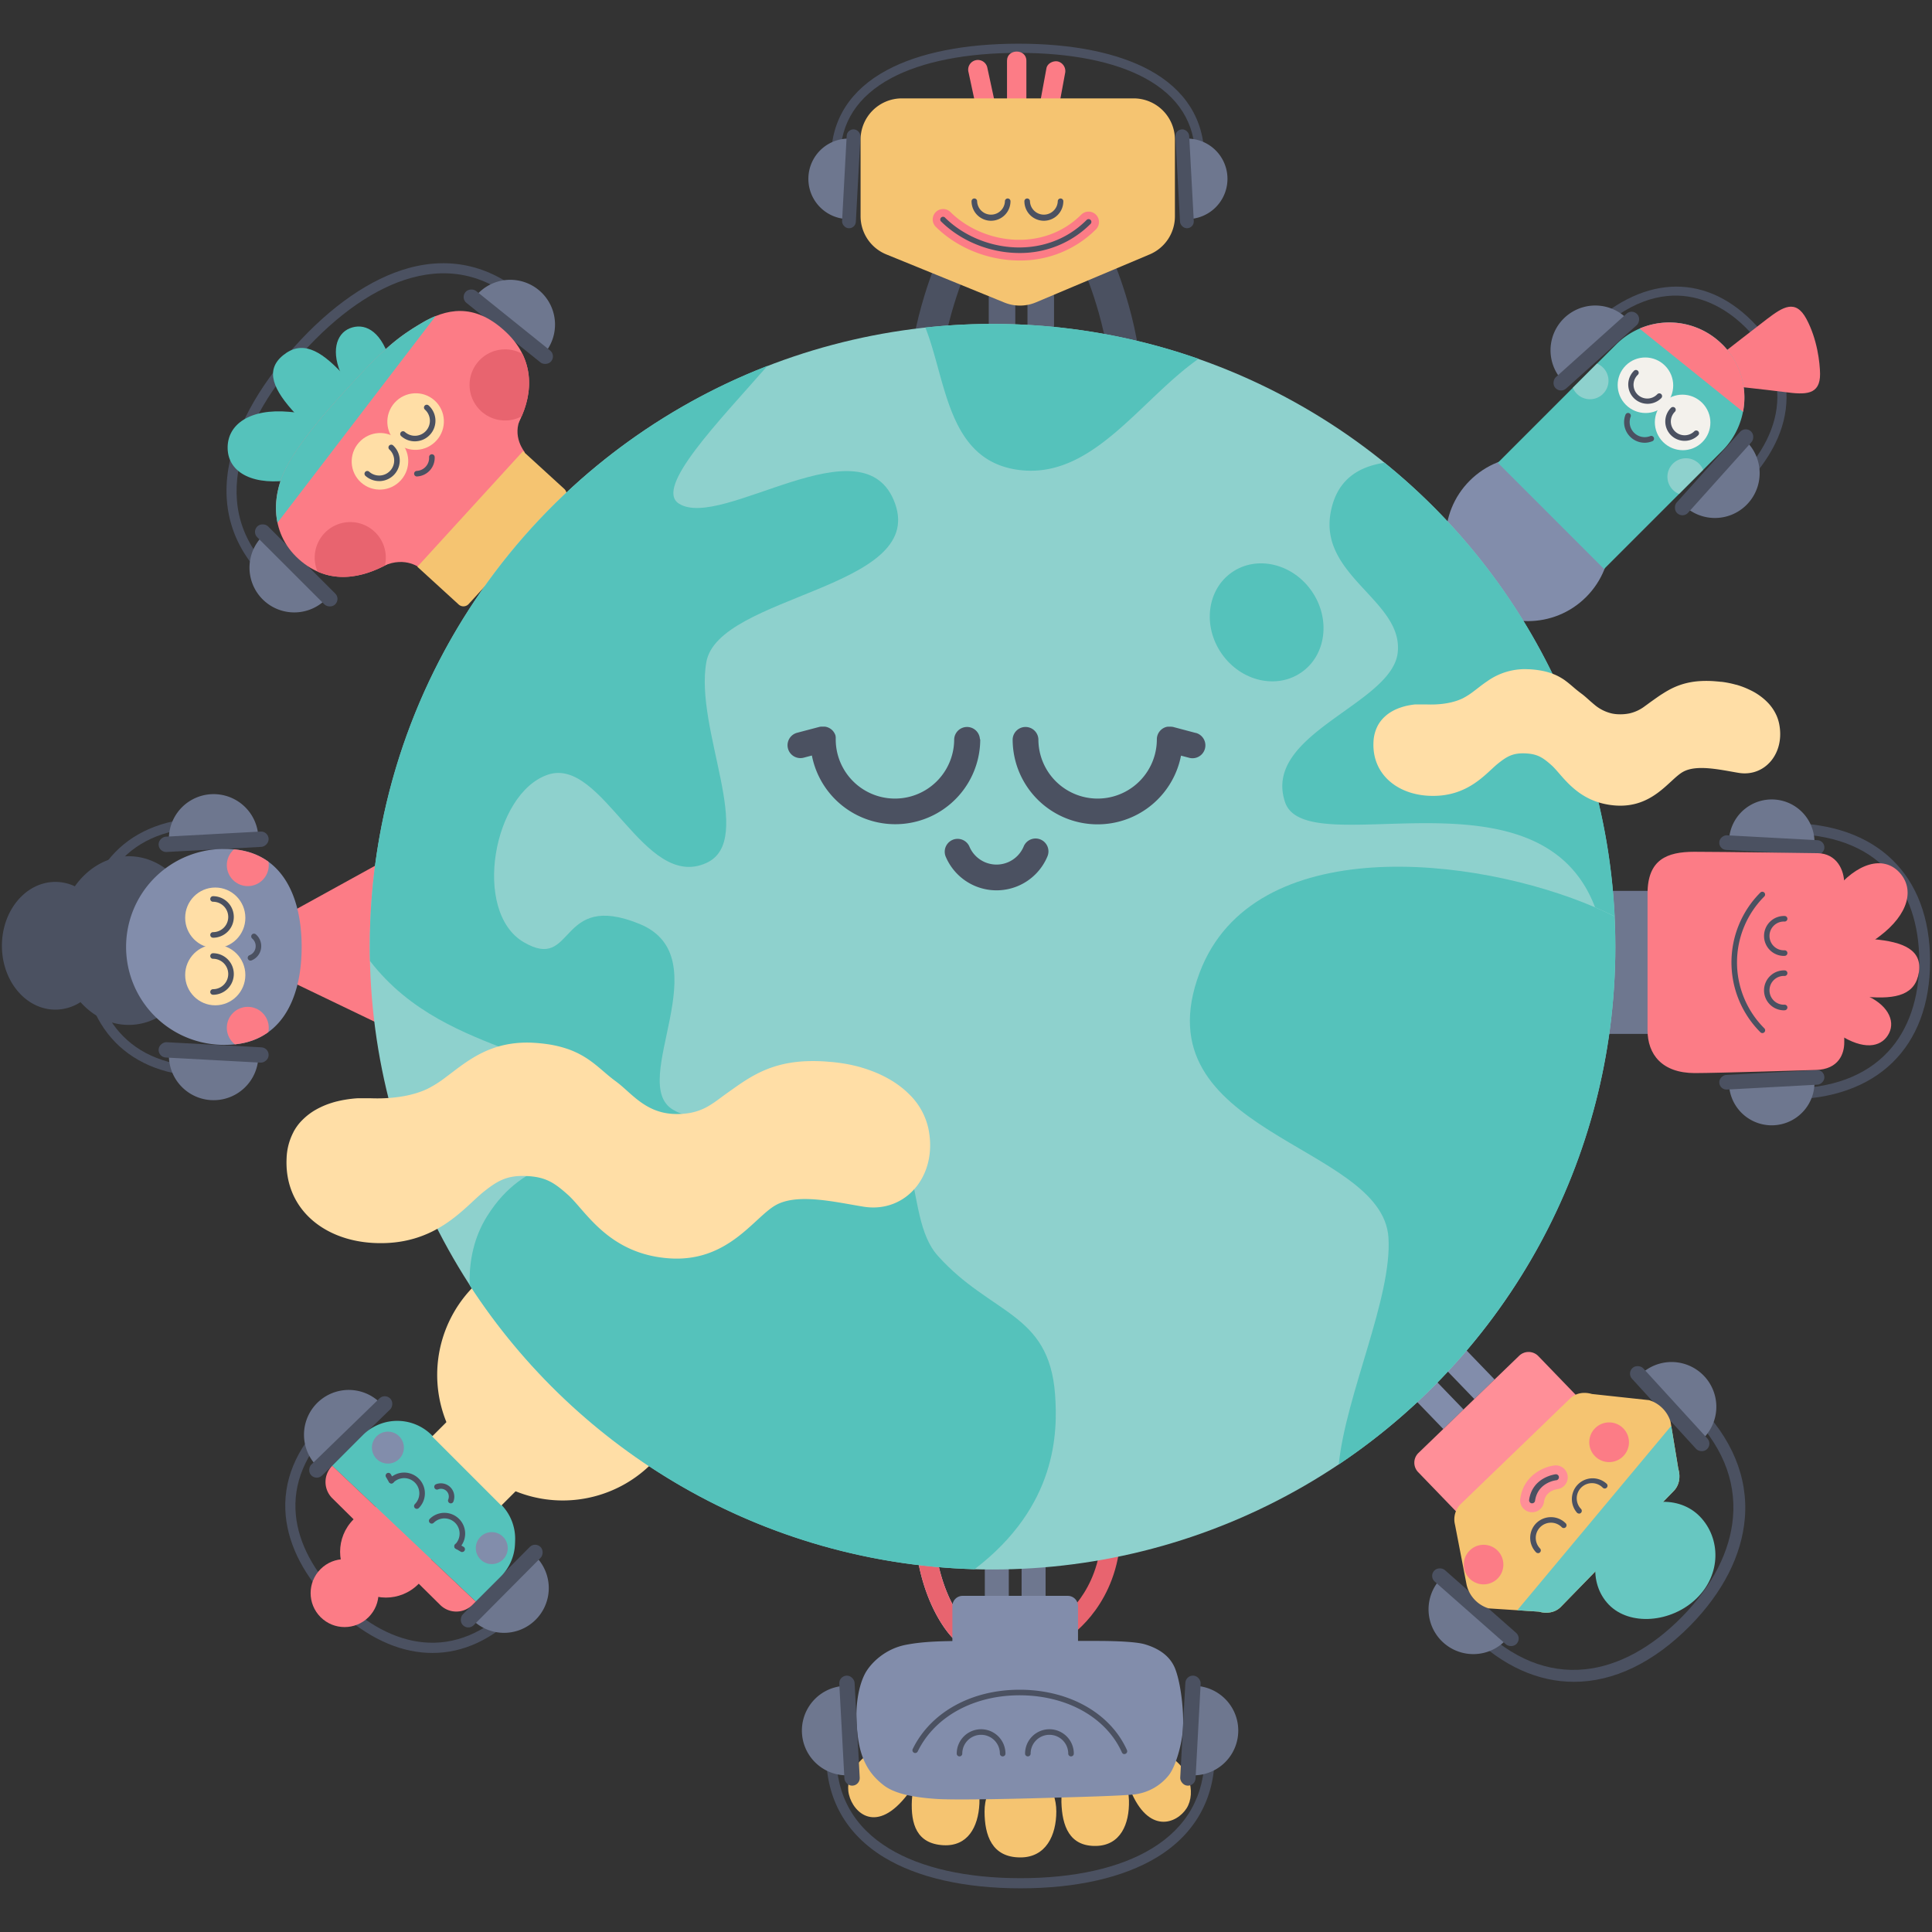 <svg id="Layer_1" data-name="Layer 1" xmlns="http://www.w3.org/2000/svg" xmlns:xlink="http://www.w3.org/1999/xlink" viewBox="0 0 1008 1008"><rect x="0" y="0" width="1008" height="1008" fill="#333333" stroke="none"/><defs><style>.cls-1{fill:none;}.cls-2{fill:#4b5161;}.cls-3{fill:#6e778f;}.cls-4{fill:#828dab;}.cls-5{fill:#5a6275;}.cls-6{fill:#ff8f98;}.cls-7{fill:#f5c471;}.cls-8{clip-path:url(#clip-path);}.cls-9{fill:#67c7c1;}.cls-10{fill:#fc7c86;}.cls-11{fill:#e8646f;}.cls-12{fill:#ebcae8;}.cls-13{fill:#fed58c;}.cls-14{fill:#55c2bb;}.cls-15{fill:#8ed1cd;}.cls-16{fill:#f3f1ec;}.cls-17{fill:#a6b2ed;}.cls-18{fill:#ffdea6;}.cls-19{fill:#52b6de;}.cls-20{clip-path:url(#clip-path-2);}.cls-21{fill:#5a6175;}.cls-22{fill:#f4e6d4;}</style><clipPath id="clip-path"><path class="cls-1" d="M761.94,784.89l57.32-55.31c2.79-2.7,7-3.55,11.31-2.28l29.85,3.22a17,17,0,0,1,11.17,11.2l4.05,24.61c1.33,4.49.37,8.92-2.54,11.73l-58.93,60.5c-2.78,2.69-7,3.54-11.26,2.3l-26.23-1.7a16.91,16.91,0,0,1-11.49-12.31l-6.05-31.32A11.25,11.25,0,0,1,761.94,784.89Z"/></clipPath><clipPath id="clip-path-2"><path class="cls-1" d="M117.61,442.92c28.22,0,39.77,22.88,39.77,51.11s-11.55,51.11-39.77,51.11a51.11,51.11,0,1,1,0-102.21Z"/></clipPath></defs><title>ABOUT-02-1008x1008</title><path class="cls-2" d="M821.2,877.47c-18.67,0-37-8.11-53.63-24.4-1.27-1.24-2.56-2.58-3.84-4l4.57-4.24c1.22,1.31,2.44,2.57,3.64,3.75,17.11,16.8,35.59,24.32,54.92,22.37,17.28-1.74,34.82-11.22,50.7-27.39s25.1-34.13,26.6-51.88c1.68-19.83-6.14-38.39-23.23-55.18-1.21-1.19-2.5-2.39-3.82-3.57l4.15-4.65c1.39,1.24,2.74,2.51,4,3.77,18.22,17.89,26.9,38.69,25.08,60.15C908.73,811.46,898.92,830.73,882,848,862.71,867.61,841.78,877.47,821.2,877.47Z"/><path class="cls-3" d="M855.56,717.52a23.35,23.35,0,0,1,33.32,32.72"/><rect class="cls-2" x="867.15" y="706.25" width="8" height="57.47" rx="3.94" ry="3.94" transform="translate(2010.03 689.68) rotate(137.57)"/><path class="cls-3" d="M752,823.32A23.35,23.35,0,1,0,785.37,856"/><rect class="cls-2" x="765.79" y="809.85" width="8" height="57.47" rx="3.94" ry="3.94" transform="translate(-368.31 861.81) rotate(-48.62)"/><rect class="cls-4" x="685.25" y="577.73" width="14.69" height="189.29" transform="translate(-272.69 669.5) rotate(-43.98)"/><rect class="cls-4" x="701.45" y="562.09" width="14.69" height="189.29" transform="translate(-257.29 676.36) rotate(-43.98)"/><path class="cls-5" d="M596.25,603.34h32.33a5.18,5.18,0,0,1,5.18,5.18v0a5.18,5.18,0,0,1-5.18,5.18H599.43a3.18,3.18,0,0,1-3.18-3.18v-7.19a0,0,0,0,1,0,0Z" transform="translate(1480.12 619.33) rotate(136.02)"/><path class="cls-5" d="M632,571.9h29.15a5.18,5.18,0,0,1,5.18,5.18v0a5.18,5.18,0,0,1-5.18,5.18H628.83a0,0,0,0,1,0,0v-7.19A3.18,3.18,0,0,1,632,571.9Z" transform="translate(-219.14 611.52) rotate(-43.98)"/><path class="cls-6" d="M735.49,727.6h87.14a0,0,0,0,1,0,0v29.57a7.08,7.08,0,0,1-7.08,7.08h-73a7.08,7.08,0,0,1-7.08-7.08V727.6a0,0,0,0,1,0,0Z" transform="translate(1857.63 741.67) rotate(136.02)"/><path class="cls-7" d="M761.94,784.89l57.32-55.31c2.79-2.7,7-3.55,11.31-2.28l29.85,3.22a17,17,0,0,1,11.17,11.2l4.05,24.61c1.33,4.49.37,8.92-2.54,11.73l-58.93,60.5c-2.78,2.69-7,3.54-11.26,2.3l-26.23-1.7a16.91,16.91,0,0,1-11.49-12.31l-6.05-31.32A11.25,11.25,0,0,1,761.94,784.89Z"/><g class="cls-8"><polygon class="cls-9" points="777.6 856.94 893.28 718.36 952.45 782.3 824.62 905.66 777.6 856.94"/></g><path class="cls-9" d="M839.36,837.19c-10.85-11.24-9-30.63,4.15-43.31s32.58-13.85,43.43-2.61,11.25,30.11-1.89,42.79S850.2,848.43,839.36,837.19Z"/><circle class="cls-10" cx="839.54" cy="752.47" r="10.36" transform="translate(-287.1 794) rotate(-43.98)"/><circle class="cls-10" cx="777.3" cy="812.53" r="10.36" transform="matrix(0.72, -0.69, 0.69, 0.72, -346.26, 767.62)"/><path class="cls-2" d="M823.78,789.68a1.45,1.45,0,0,1-1-.44,10.83,10.83,0,0,1,15.59-15,1.45,1.45,0,0,1-2.09,2,7.87,7.87,0,0,0-5.57-2.42h-.14a7.93,7.93,0,0,0-5.7,13.44,1.45,1.45,0,0,1-1,2.46Z"/><path class="cls-2" d="M802.4,810.32a1.45,1.45,0,0,1-1-.44,10.84,10.84,0,0,1,.27-15.32,10.91,10.91,0,0,1,7.72-3,10.77,10.77,0,0,1,7.6,3.31,1.45,1.45,0,0,1-2.09,2,7.87,7.87,0,0,0-5.57-2.42h-.14a7.93,7.93,0,0,0-5.7,13.44,1.45,1.45,0,0,1-1,2.46Z"/><path class="cls-6" d="M799.35,789a6.41,6.41,0,0,1-.89-.06,6.23,6.23,0,0,1-5.29-7c1.77-12.42,12.55-16.79,18-17.37a6.23,6.23,0,0,1,1.38,12.38c-1.07.15-6.25,1.13-7,6.75A6.23,6.23,0,0,1,799.35,789Z"/><path class="cls-2" d="M799.35,784.34l-.22,0a1.57,1.57,0,0,1-1.33-1.77c1.7-12,13.76-13.38,13.88-13.39a1.57,1.57,0,0,1,.33,3.12c-.42,0-9.76,1.21-11.11,10.72A1.57,1.57,0,0,1,799.35,784.34Z"/><path class="cls-11" d="M556.55,854.88l-5.25-8.52c.79-.5,19.43-12.43,22.87-39.93,2.37-19-4.58-35.8-9.52-42l7.8-6.27c7.67,9.55,14.13,29.61,11.65,49.46C580,840.11,557.51,854.29,556.55,854.88Z"/><path class="cls-12" d="M500.52,856a5,5,0,0,1-3.5-1.43c-.61-.6-15.09-15.08-19.07-46.88-3.57-28.5,12-49.72,16.9-55.55a5,5,0,0,1,7.68,6.42c-4.21,5-17.71,23.4-14.65,47.89,3.55,28.36,16,40.84,16.14,41a5,5,0,0,1-3.5,8.58Z"/><path class="cls-13" d="M492.13,768.1a5,5,0,0,1-4-8c2-2.71,4-4.85,5.35-6.42.53-.6,1-1.11,1.36-1.54a5,5,0,0,1,7.68,6.42c-.42.5-1,1.1-1.58,1.8-1.35,1.51-3,3.39-4.81,5.76A5,5,0,0,1,492.13,768.1Z"/><path class="cls-11" d="M497,854.55c-.61-.6-15.09-15.08-19.07-46.88-2.49-19.86,4-39.91,11.65-49.46l7.8,6.27c-4.94,6.15-11.9,23-9.52,42,3.55,28.36,16,40.84,16.14,41Z"/><path class="cls-5" d="M487.86,639.92H521a5.32,5.32,0,0,1,5.32,5.32v0a5.32,5.32,0,0,1-5.32,5.32h-29.9a3.26,3.26,0,0,1-3.26-3.26v-7.38A0,0,0,0,1,487.86,639.92Z" transform="translate(1014.2 1290.48) rotate(180)"/><rect class="cls-3" x="513.82" y="650.56" width="12.51" height="188.31"/><rect class="cls-3" x="533.01" y="650.56" width="12.51" height="188.31"/><path class="cls-5" d="M536.26,639.92h29.9a5.32,5.32,0,0,1,5.32,5.32v0a5.32,5.32,0,0,1-5.32,5.32H533a0,0,0,0,1,0,0v-7.38a3.26,3.26,0,0,1,3.26-3.26Z"/><path class="cls-4" d="M496.9,832.62h65.54a0,0,0,0,1,0,0v22.24a5.33,5.33,0,0,1-5.33,5.33H502.23a5.33,5.33,0,0,1-5.33-5.33V832.62A0,0,0,0,1,496.9,832.62Z" transform="translate(1059.34 1692.81) rotate(180)"/><path class="cls-7" d="M589.65,933.73c-4.68-11.53-3.76-13.91-1.44-16.06,5.48-5.09,4.87-8.3,16.53-4,16.57,6.16,19.38,21.9,14.35,29.79S599.26,957.43,589.65,933.73Z"/><path class="cls-7" d="M473.6,936.1c6.83-9,4.47-15.53,2.93-18.08-2.2-3.65-9.14-8.64-15.95-6.52-11.83,3.68-20,15-17.67,24.75S457.45,957.28,473.6,936.1Z"/><path class="cls-7" d="M513.68,945.09c0-12.51,8.38-22.65,18.72-22.65s18.72,10.14,18.72,22.65-5.43,24-18.72,24C517.52,969.12,513.68,957.6,513.68,945.09Z"/><path class="cls-7" d="M475.76,939.25c.61-12.49,9-22.24,18.72-21.76s17.13,11,16.52,23.48-6.21,22.37-18.72,21.76C478.27,962,475.16,951.74,475.76,939.25Z"/><path class="cls-7" d="M553.78,940.24c-.34-12.5,7.28-22.85,17-23.11s17.91,9.66,18.24,22.16-4.48,23.47-17,23.8C558,963.47,554.12,952.74,553.78,940.24Z"/><path class="cls-4" d="M547.36,938c-12.45.38-48.52,1.31-59.16.55s-20.9-2.4-27-7c-7.72-5.9-11.84-13.23-13.48-24.36-2.51-17,.76-28.57,3.54-33.88s10.29-13.05,21.49-15.17c8-1.52,16.12-2,33.12-2,16.44-.06,55.12,0,66.49,0s21,.56,25,1.77c7,2.09,13.27,5.94,15.93,13.15,3.29,8.93,4.55,24.52,3.79,32.36s-3.82,18.37-7.25,22.75a27.05,27.05,0,0,1-17.15,9.94C586,937,559.62,937.64,547.36,938Z"/><path class="cls-2" d="M586.69,915.2a1.45,1.45,0,0,1-1.33-.86c-8.07-18-28.08-29.44-52.22-29.83-24.49-.36-45.33,10.83-54.33,29.29a1.45,1.45,0,1,1-2.61-1.27c9.34-19.15,30.6-30.93,55.69-30.93h1.29c25.28.41,46.28,12.49,54.82,31.54a1.45,1.45,0,0,1-1.32,2Z"/><path class="cls-2" d="M558.79,916.38a1.45,1.45,0,0,1-1.45-1.45,9.81,9.81,0,0,0-19.62,0,1.45,1.45,0,1,1-2.9,0,12.71,12.71,0,0,1,25.43,0A1.45,1.45,0,0,1,558.79,916.38Z"/><path class="cls-2" d="M523.13,916.38a1.45,1.45,0,0,1-1.45-1.45,9.81,9.81,0,0,0-19.62,0,1.45,1.45,0,1,1-2.9,0,12.71,12.71,0,0,1,25.43,0A1.45,1.45,0,0,1,523.13,916.38Z"/><path class="cls-2" d="M532.41,985.21c-29.12,0-53.73-5.59-71.17-16.18-19.74-12-30.18-30.42-30.18-53.33,0-1.6.06-3.27.16-5l5.23.34c-.1,1.58-.15,3.13-.15,4.62,0,21.28,9.3,37.71,27.66,48.84,16.62,10.09,40.3,15.42,68.45,15.42s51.83-5.33,68.45-15.42c18.35-11.13,27.66-27.57,27.66-48.84,0-1.49-.05-3-.15-4.62l5.23-.33c.11,1.69.16,3.36.16,5,0,22.91-10.44,41.35-30.18,53.33C586.14,979.61,561.53,985.21,532.41,985.21Z"/><path class="cls-3" d="M622.7,879.56a23.35,23.35,0,0,1,0,46.7"/><rect class="cls-2" x="617.17" y="874.18" width="8" height="57.47" rx="3.94" ry="3.94" transform="translate(1192.7 1838.03) rotate(-176.91)"/><path class="cls-3" d="M441.73,879.56a23.35,23.35,0,1,0,0,46.7"/><rect class="cls-2" x="439.27" y="874.18" width="8" height="57.47" rx="3.94" ry="3.94" transform="translate(-48.08 25.24) rotate(-3.09)"/><path class="cls-2" d="M905.35,258.17l-3.23-3.49c1.11-1,2.19-2.07,3.2-3.08,14.44-14.44,21.82-29.26,22-44.05.12-13.06-5.61-25.75-16.57-36.7-11.33-11.33-41.88-33.49-80.76,5.38-1,1-2,2.09-3.08,3.2l-3.49-3.23c1.07-1.16,2.15-2.28,3.2-3.33,29.08-29.08,61.79-31.09,87.49-5.38,11.88,11.88,18.09,25.75,18,40.11-.14,16.09-8,32-23.35,47.38C907.63,256,906.51,257.09,905.35,258.17Z"/><path class="cls-3" d="M815.22,198.65a23.35,23.35,0,0,1,33-33"/><rect class="cls-2" x="828.82" y="154.48" width="8" height="57.47" rx="3.94" ry="3.94" transform="translate(412.92 -558.97) rotate(48.09)"/><path class="cls-3" d="M878.83,264a23.35,23.35,0,0,0,33-33"/><rect class="cls-2" x="890.26" y="217.7" width="8" height="57.47" rx="3.94" ry="3.94" transform="translate(1395.2 1027.14) rotate(-138.09)"/><path class="cls-10" d="M898,185s19.72-15.4,24-18.62c8.16-6.17,14.82-10.57,20.5.06s7,22.82,7.1,28.55c.1,11.23-7.63,11-18.39,9.57-10.51-1.35-30-3.41-30-3.41Z"/><circle class="cls-4" cx="797.19" cy="281.13" r="42.93" transform="translate(34.7 646.04) rotate(-45)"/><path class="cls-14" d="M853.9,161.2h0a39.18,39.18,0,0,1,39.18,39.18v87.29a0,0,0,0,1,0,0H814.72a0,0,0,0,1,0,0V200.37A39.18,39.18,0,0,1,853.9,161.2Z" transform="translate(408.8 -538.06) rotate(45)"/><path class="cls-15" d="M886.53,242A9.66,9.66,0,1,0,876,257.71l12.61-12.61A9.63,9.63,0,0,0,886.53,242Z"/><path class="cls-15" d="M836.38,191.8a9.63,9.63,0,0,0-3.15-2.1l-12.61,12.61a9.66,9.66,0,1,0,15.76-10.51Z"/><path class="cls-10" d="M898.61,179.72a39.18,39.18,0,0,0-43.19-8.28l54,43.44a39.14,39.14,0,0,0-10.76-35.16Z"/><path class="cls-2" d="M858.12,231a10.75,10.75,0,0,1-10.07-14.55,1.45,1.45,0,1,1,2.72,1,7.85,7.85,0,0,0,10.14,10.11,1.45,1.45,0,1,1,1,2.71A10.72,10.72,0,0,1,858.12,231Z"/><ellipse class="cls-16" cx="858.48" cy="200.98" rx="14.44" ry="14.54" transform="translate(109.34 665.92) rotate(-45)"/><ellipse class="cls-16" cx="877.88" cy="220.38" rx="14.44" ry="14.54" transform="translate(101.3 685.32) rotate(-45)"/><path class="cls-2" d="M859.61,210.68a10.07,10.07,0,0,1-7.13-17.2,1.45,1.45,0,1,1,2.05,2.05,7.18,7.18,0,1,0,10.15,10.15,1.45,1.45,0,1,1,2.05,2.05A10,10,0,0,1,859.61,210.68Z"/><path class="cls-2" d="M878.93,230a10.08,10.08,0,0,1-7.13-17.21,1.45,1.45,0,1,1,2.05,2.05A7.18,7.18,0,0,0,884,225a1.45,1.45,0,0,1,2.05,2.05A10,10,0,0,1,878.93,230Z"/><path class="cls-2" d="M932.56,573.63c-1.69,0-3.46,0-5.25-.11l.24-5.64c1.71.07,3.4.11,5,.11,23,0,40.72-6.52,52.63-19.39,10.57-11.42,16.16-27.7,16.16-47.07s-5.59-35.65-16.16-47.07c-11.91-12.86-29.62-19.39-52.63-19.39-1.62,0-3.3,0-5,.11l-.24-5.64c1.79-.08,3.55-.11,5.25-.11,46.61,0,74.44,27,74.44,72.1S979.17,573.63,932.56,573.63Z"/><path class="cls-3" d="M902.07,439.41a22.31,22.31,0,1,1,44.62,0"/><rect class="cls-2" x="920.56" y="413.42" width="7.64" height="54.9" rx="3.76" ry="3.76" transform="translate(1414.49 -458.37) rotate(93.09)"/><path class="cls-3" d="M902.07,564.81a22.31,22.31,0,1,0,44.62,0"/><rect class="cls-2" x="920.56" y="535.89" width="7.64" height="54.9" rx="3.76" ry="3.76" transform="translate(411.74 1516.78) rotate(-93.09)"/><rect class="cls-17" x="641.84" y="507" width="155.01" height="15.84"/><rect class="cls-17" x="641.84" y="482.71" width="155.01" height="15.84"/><path class="cls-4" d="M622.08,518.23h26.74a4.29,4.29,0,0,1,4.29,4.29v0a4.29,4.29,0,0,1-4.29,4.29H624.71a2.63,2.63,0,0,1-2.63-2.63v-6a0,0,0,0,1,0,0Z" transform="translate(1160.12 -115.08) rotate(90)"/><path class="cls-4" d="M624.71,478.79h24.12a4.29,4.29,0,0,1,4.29,4.29v0a4.29,4.29,0,0,1-4.29,4.29H622.08a0,0,0,0,1,0,0v-6A2.63,2.63,0,0,1,624.71,478.79Z" transform="translate(154.52 1120.67) rotate(-90)"/><path class="cls-9" d="M742.25,454.15a6.94,6.94,0,0,1-3-13.18,25.27,25.27,0,0,1,9.07-2.48,6.93,6.93,0,1,1,1.21,13.82,11.38,11.38,0,0,0-4.25,1.15A6.91,6.91,0,0,1,742.25,454.15Z"/><path class="cls-3" d="M814.6,483a25.25,25.25,0,0,0-8.94-18c-11.08-9.82-31.08-14.3-56.3-12.63l-.92-13.84c28.94-1.92,52.53,3.79,66.41,16.09a39.16,39.16,0,0,1,13.59,27.64Z"/><path class="cls-9" d="M748.91,565.78l-.61,0a25.27,25.27,0,0,1-9.07-2.48,6.93,6.93,0,1,1,6-12.49,11.37,11.37,0,0,0,4.25,1.15,6.93,6.93,0,0,1-.6,13.84Z"/><path class="cls-3" d="M759.21,566.13q-5.25,0-10.77-.37l.92-13.84c25.22,1.67,45.21-2.81,56.3-12.63a25.25,25.25,0,0,0,8.94-18l13.85.76a39.16,39.16,0,0,1-13.59,27.64C802.74,560.41,783.23,566.13,759.21,566.13Z"/><path class="cls-3" d="M791.4,464.32H866a0,0,0,0,1,0,0v53a22.64,22.64,0,0,1-22.64,22.64H814a22.64,22.64,0,0,1-22.64-22.64v-53A0,0,0,0,1,791.4,464.32Z" transform="translate(1330.81 -326.56) rotate(90)"/><path class="cls-10" d="M859.59,537.5V466.24c0-17.73,10.05-21.83,24.39-21.83s64.48.73,64.48.73c9.71.25,13.86,8.57,13.76,16.28V544c0,5.45-2.67,14-14.93,14.24,0,0-51,1.63-63.08,1.63C867,559.83,859.59,550,859.59,537.5Z"/><path class="cls-2" d="M919.47,539a1.45,1.45,0,0,1-1-.43,51.56,51.56,0,0,1,0-72.91,1.45,1.45,0,0,1,2.05,2.05,48.65,48.65,0,0,0,0,68.81,1.45,1.45,0,0,1-1,2.48Z"/><path class="cls-10" d="M972.61,518.86c-10.54-4.34-20.73-4.67-24,1.88s3.23,14.65,13.1,20.35c12.6,7.27,20.71,4.44,23.93-2.11S984.9,523.91,972.61,518.86Z"/><path class="cls-10" d="M977.23,490c-16.2-1.41-30.89,4.44-31.61,12.65s11.84,16,28,17.42,25.71-1.22,27.53-12.75S993.43,491.37,977.23,490Z"/><path class="cls-10" d="M945.9,499c-7.15-7.41-.47-19.49,10.75-33.67,12.2-15.43,26-19,34.23-10.28s5,22-10.36,33.52C966.07,499.44,953.05,506.41,945.9,499Z"/><path class="cls-2" d="M931.11,498.74a10.42,10.42,0,1,1,0-20.83,1.45,1.45,0,1,1,0,2.9,7.51,7.51,0,1,0,0,15,1.45,1.45,0,0,1,0,2.9Z"/><path class="cls-2" d="M931.11,527.12a10.42,10.42,0,1,1,0-20.83,1.45,1.45,0,1,1,0,2.9,7.51,7.51,0,1,0,0,15,1.45,1.45,0,1,1,0,2.9Z"/><path class="cls-2" d="M144.66,307.53c-1.39-1.1-2.72-2.22-4-3.34-17.81-16-25.26-36.51-21.56-59.4,3.28-20.27,15.18-42.33,34.43-63.79s39.89-35.69,59.68-41.14c22.35-6.15,43.58-1,61.38,15,1.24,1.11,2.5,2.32,3.74,3.58l-3.77,3.72c-1.17-1.18-2.35-2.31-3.51-3.35-16.63-14.92-35.62-19.58-56.44-13.84-18.81,5.18-38.58,18.87-57.15,39.57s-30,41.83-33.15,61.1c-3.45,21.32,3.24,39.69,19.87,54.61,1.16,1,2.41,2.1,3.72,3.13Z"/><path class="cls-3" d="M170.91,311.76a23.35,23.35,0,0,1-34.77-31.18"/><rect class="cls-2" x="150.55" y="266.29" width="8" height="57.47" rx="3.94" ry="3.94" transform="translate(-163.37 195.77) rotate(-45.02)"/><path class="cls-3" d="M283.61,184.93a23.35,23.35,0,1,0-34.77-31.18"/><rect class="cls-2" x="261.2" y="141.74" width="8" height="57.47" rx="3.94" ry="3.94" transform="translate(564.23 70.6) rotate(128.8)"/><path class="cls-14" d="M178.59,196.51c5.27,10.93,13.1,18.43,20.31,15.54s7.85-13.9,4.08-25.43c-4.81-14.71-13.26-18.23-20.46-15.34S172.45,183.77,178.59,196.51Z"/><path class="cls-14" d="M154.4,216.13c11.84,12.63,27.63,18.44,34,12.44s2-21.1-9.84-33.73-21.24-17.31-30.88-9.46S142.56,203.49,154.4,216.13Z"/><path class="cls-14" d="M185.64,231.23c.39,11-13.48,15.77-32.44,19-20.63,3.55-34.1-3.36-34.43-16.18-.33-12.65,11.66-21,32-19.2C170,216.54,185.25,220.27,185.64,231.23Z"/><path class="cls-10" d="M271.08,219.55c-6.82,13.79-12.9,20.8-30,40.73-16.67,19.4-25.3,26.55-38.66,33.93-12.72,7-30.55,11.87-46.49-2.43h0c-15.94-14.3-14-35.35-5.25-50.32,7.14-12.25,17.12-24.23,31.64-40,17.77-19.34,25.09-25.45,37.54-32.8C232.77,161,247.1,158,263,172.34h0C279,186.64,278.48,204.58,271.08,219.55Z"/><path class="cls-10" d="M200,295.3c11.83-5.4,19.49,1.34,19.49,1.34L273.86,236s-7.16-8.37-2-18.42C260.19,224.68,208.54,280,200,295.3Z"/><path class="cls-7" d="M220.3,260.22h74.29a3.7,3.7,0,0,1,3.7,3.7v29.17a0,0,0,0,1,0,0H216.6a0,0,0,0,1,0,0V263.91A3.7,3.7,0,0,1,220.3,260.22Z" transform="translate(635.34 273.21) rotate(132.42)"/><path class="cls-2" d="M217.55,248.59a1.45,1.45,0,0,1-.08-2.9,6.8,6.8,0,0,0,6.41-7.15,1.45,1.45,0,0,1,2.9-.16,9.7,9.7,0,0,1-9.15,10.2Z"/><ellipse class="cls-18" cx="216.84" cy="219.96" rx="14.81" ry="14.71" transform="translate(-91.69 234.5) rotate(-48.11)"/><ellipse class="cls-18" cx="198.24" cy="240.69" rx="14.81" ry="14.71" transform="translate(-113.3 227.55) rotate(-48.11)"/><path class="cls-2" d="M197.81,251a10.66,10.66,0,0,1-7.15-2.74,1.45,1.45,0,0,1,1.94-2.16,7.83,7.83,0,1,0,10.46-11.66A1.45,1.45,0,0,1,205,232.3,10.73,10.73,0,0,1,198.41,251Z"/><path class="cls-2" d="M216.44,230.26a10.66,10.66,0,0,1-7.15-2.74,1.45,1.45,0,1,1,1.94-2.16,7.83,7.83,0,1,0,10.46-11.66,1.45,1.45,0,0,1,1.94-2.16A10.73,10.73,0,0,1,217,230.24Z"/><path class="cls-11" d="M272.55,184.61a18.55,18.55,0,1,0-.42,32.66C276.67,206.92,277.81,195.34,272.55,184.61Z"/><path class="cls-11" d="M195.13,277.13a18.55,18.55,0,0,0-29.45,21.08c12.46,5.54,25.19,2,35.15-3.16A18.54,18.54,0,0,0,195.13,277.13Z"/><path class="cls-14" d="M219.83,168.63c-12.45,7.35-19.76,13.47-37.54,32.8-14.52,15.8-24.49,27.78-31.64,40-5.33,9.14-8.13,20.55-5.88,31.3l82.57-107.89A55.56,55.56,0,0,0,219.83,168.63Z"/><path class="cls-2" d="M225.66,862.41q-2.68,0-5.4-.26c-15.93-1.54-32-10-46.58-24.59s-23-30.65-24.59-46.58c-1.74-18.07,5.22-35.08,20.7-50.55,1.06-1.06,2.2-2.14,3.37-3.21l3.56,3.91c-1.12,1-2.19,2-3.19,3-14.31,14.31-20.76,29.89-19.17,46.31,1.42,14.69,9.39,29.68,23.06,43.35s28.66,21.64,43.35,23.06c16.42,1.58,32-4.87,46.3-19.17,1-1,2-2.09,3-3.19l3.92,3.56c-1.06,1.17-2.14,2.3-3.21,3.37C256.89,855.38,241.72,862.41,225.66,862.41Z"/><path class="cls-3" d="M278.5,811.13A23.35,23.35,0,0,1,247.43,846"/><rect class="cls-2" x="257.82" y="798.81" width="8" height="57.47" rx="3.94" ry="3.94" transform="translate(-135.57 1599.21) rotate(-135.2)"/><path class="cls-3" d="M199.57,733.2a23.35,23.35,0,0,0-35.22,30.67"/><rect class="cls-2" x="178.97" y="720.95" width="8" height="57.47" rx="3.94" ry="3.94" transform="translate(593.59 96.32) rotate(45.86)"/><rect class="cls-19" x="240.37" y="669.96" width="156.84" height="11.95" transform="translate(-384.57 423.35) rotate(-45)"/><rect class="cls-19" x="256.66" y="686.25" width="156.84" height="11.95" transform="translate(-391.35 439.72) rotate(-45)"/><path class="cls-19" d="M294.51,780.5a6,6,0,0,1-4.22-10.2l66.77-66.77a6,6,0,0,1,8.45,8.45l-66.77,66.77A6,6,0,0,1,294.51,780.5Z"/><path class="cls-19" d="M236.44,722.43a6,6,0,0,1-4.22-10.2L299,645.46a6,6,0,1,1,8.45,8.45l-66.77,66.77A6,6,0,0,1,236.44,722.43Z"/><rect class="cls-2" x="251.3" y="696.35" width="82.18" height="11.95" transform="translate(-410.96 412.42) rotate(-45)"/><rect class="cls-2" x="267.59" y="712.64" width="82.18" height="11.95" transform="translate(-417.75 428.79) rotate(-45)"/><path class="cls-2" d="M355.91,608.9h24.52a3.93,3.93,0,0,1,3.93,3.93v0a3.93,3.93,0,0,1-3.93,3.93H358.32a2.41,2.41,0,0,1-2.41-2.41V608.9a0,0,0,0,1,0,0Z" transform="translate(198.52 1307.9) rotate(-135)"/><path class="cls-2" d="M386.32,636.9h22.11a3.93,3.93,0,0,1,3.93,3.93v0a3.93,3.93,0,0,1-3.93,3.93H383.91a0,0,0,0,1,0,0v-5.46A2.41,2.41,0,0,1,386.32,636.9Z" transform="translate(569.75 -93.83) rotate(45)"/><circle class="cls-10" cx="179.78" cy="831.19" r="17.72" transform="translate(-535.08 370.57) rotate(-45)"/><circle class="cls-10" cx="201.35" cy="809.62" r="23.9" transform="translate(-513.52 379.51) rotate(-45)"/><path class="cls-14" d="M248.21,835.61l13.07-13.07a25.39,25.39,0,0,0,7.41-16.89l.07-1.78a25.39,25.39,0,0,0-7.41-19l-36.11-36.11a25.39,25.39,0,0,0-17-7.42h0a25.39,25.39,0,0,0-18.94,7.42l-16,16Z"/><path class="cls-2" d="M238.47,808.23a1.45,1.45,0,0,1-1-2.48,7.93,7.93,0,0,0-11.22-11.22,1.45,1.45,0,0,1-2.05-2.05,10.83,10.83,0,0,1,15.32,15.32A1.45,1.45,0,0,1,238.47,808.23Z"/><path class="cls-2" d="M217.46,787.22a1.45,1.45,0,0,1-1-2.48,7.93,7.93,0,1,0-11.22-11.22,1.45,1.45,0,0,1-2.05-2.05,10.83,10.83,0,1,1,15.32,15.32A1.45,1.45,0,0,1,217.46,787.22Z"/><path class="cls-2" d="M241.11,809.77a1.45,1.45,0,0,1-.73-.2L237.74,808a1.45,1.45,0,1,1,1.46-2.51l2.65,1.54a1.45,1.45,0,0,1-.73,2.71Z"/><path class="cls-2" d="M204.19,774a1.45,1.45,0,0,1-1.26-.72l-1.54-2.65a1.45,1.45,0,0,1,2.51-1.46l1.54,2.65a1.45,1.45,0,0,1-1.25,2.18Z"/><path class="cls-2" d="M235.2,784.36a1.43,1.43,0,0,1-.55-.11,1.45,1.45,0,0,1-.79-1.89,4.05,4.05,0,0,0-5.29-5.29,1.45,1.45,0,1,1-1.11-2.68,7,7,0,0,1,9.08,9.08A1.45,1.45,0,0,1,235.2,784.36Z"/><path class="cls-10" d="M248.21,835.61l-1.73,1.73a11.93,11.93,0,0,1-16.83,0l-56.3-55.67a11.93,11.93,0,0,1,0-16.92h0Z"/><rect class="cls-18" x="225.3" y="749.8" width="51.02" height="20.72" transform="translate(-109.34 1475.02) rotate(-135)"/><circle class="cls-4" cx="256.58" cy="807.71" r="8.34" transform="translate(-495.99 418) rotate(-45)"/><circle class="cls-4" cx="202.38" cy="755.27" r="8.34" transform="translate(-474.78 364.32) rotate(-45)"/><path class="cls-18" d="M339.94,763.67A65.51,65.51,0,0,1,247.3,671Z"/><path class="cls-2" d="M108.55,561.68c-41.24,0-65.86-25.24-65.86-67.51s24.62-67.51,65.86-67.51c1.5,0,3.06,0,4.65.11L113,431.9c-1.51-.07-3-.1-4.42-.1-20.29,0-35.9,6.1-46.41,18.14-9.36,10.73-14.32,26-14.32,44.23s5,33.5,14.32,44.23c10.51,12,26.12,18.14,46.41,18.14,1.42,0,2.91,0,4.42-.1l.23,5.14C111.61,561.64,110,561.68,108.55,561.68Z"/><path class="cls-3" d="M134.81,550.66a23.35,23.35,0,0,1-46.7,0"/><rect class="cls-2" x="107.46" y="520.39" width="8" height="57.47" rx="3.94" ry="3.94" transform="translate(-442.88 630.79) rotate(-86.91)"/><path class="cls-3" d="M134.81,437.68a23.35,23.35,0,1,0-46.7,0"/><rect class="cls-2" x="107.46" y="410.48" width="8" height="57.47" rx="3.94" ry="3.94" transform="translate(544.02 304.21) rotate(86.91)"/><rect class="cls-2" x="180" y="497.43" width="92.55" height="15.59"/><rect class="cls-2" x="180" y="471.97" width="92.55" height="15.59"/><path class="cls-3" d="M259,463.72h32.2a5.16,5.16,0,0,1,5.16,5.16v0a5.16,5.16,0,0,1-5.16,5.16h-29a3.16,3.16,0,0,1-3.16-3.16v-7.16A0,0,0,0,1,259,463.72Z" transform="translate(-191.17 746.6) rotate(-90)"/><path class="cls-3" d="M262.2,511h29a5.16,5.16,0,0,1,5.16,5.16v0a5.16,5.16,0,0,1-5.16,5.16H259a0,0,0,0,1,0,0v-7.16A3.16,3.16,0,0,1,262.2,511Z" transform="translate(793.85 238.42) rotate(90)"/><path class="cls-3" d="M238.63,466.82H210.78a6,6,0,0,1,0-12h27.85a6,6,0,0,1,0,12Z"/><path class="cls-3" d="M238.63,532.2H210.78a6,6,0,1,1,0-12h27.85a6,6,0,0,1,0,12Z"/><path class="cls-10" d="M126.41,499.89,202,536.23c5.38,2.59,12.48-.31,12.41-5.06l-1.15-77.37c-.07-4.87-7.56-7.62-12.83-4.71l-74.4,41C121.49,492.6,121.71,497.63,126.41,499.89Z"/><path class="cls-2" d="M39.05,462.42a23.89,23.89,0,0,0-10.13-2.3C13.5,460.12,1,475,1,493.45s12.5,33.32,27.92,33.32A24.29,24.29,0,0,0,42,522.85c6.58,7.35,15.4,11.88,25.13,11.88,20.34,0,36.83-19.68,36.83-44s-16.49-44-36.83-44C55.89,446.82,45.81,452.89,39.05,462.42Z"/><path class="cls-4" d="M117.61,442.92c28.22,0,39.77,22.88,39.77,51.11s-11.55,51.11-39.77,51.11a51.11,51.11,0,1,1,0-102.21Z"/><ellipse class="cls-18" cx="112.31" cy="508.7" rx="15.7" ry="15.81"/><ellipse class="cls-18" cx="112.31" cy="478.87" rx="15.7" ry="15.81"/><path class="cls-2" d="M111.15,519a1.45,1.45,0,0,1,0-2.9,7.93,7.93,0,0,0,0-15.86,1.45,1.45,0,0,1,0-2.9,10.83,10.83,0,1,1,0,21.67Z"/><path class="cls-2" d="M111.15,489.24a1.45,1.45,0,0,1,0-2.9,7.93,7.93,0,1,0,0-15.86,1.45,1.45,0,0,1,0-2.9,10.83,10.83,0,0,1,0,21.67Z"/><path class="cls-2" d="M130.7,501.19a1.45,1.45,0,0,1-.54-2.8,5,5,0,0,0,3.16-3.89,5.19,5.19,0,0,0-1.72-4.81,1.45,1.45,0,1,1,1.91-2.18,8.07,8.07,0,0,1,2.67,7.48,8,8,0,0,1-4.94,6.09A1.45,1.45,0,0,1,130.7,501.19Z"/><g class="cls-20"><circle class="cls-10" cx="129.28" cy="451.38" r="10.94"/><circle class="cls-10" cx="129.28" cy="536.25" r="10.94"/></g><path class="cls-2" d="M433.81,86.3c-.11-1.45-.16-2.88-.16-4.25,0-19.6,10.1-35.34,29.21-45.54,16.81-9,40.53-13.72,68.6-13.72S583,27.54,599.59,36.51c18.79,10.17,28.72,25.92,28.72,45.54,0,1.37-.05,2.79-.16,4.25L623.41,86c.1-1.34.15-2.65.15-3.9,0-18-8.82-31.94-26.22-41.36-15.89-8.6-38.67-13.15-65.87-13.15S481.22,32.1,465.1,40.7c-17.71,9.46-26.69,23.37-26.69,41.35,0,1.26,0,2.57.15,3.9Z"/><path class="cls-3" d="M442.76,114.31a21,21,0,1,1,0-42"/><rect class="cls-2" x="440.54" y="67.49" width="7.19" height="51.65" rx="3.54" ry="3.54" transform="translate(5.68 -23.83) rotate(3.09)"/><path class="cls-3" d="M619.42,114.31a21,21,0,0,0,0-42"/><rect class="cls-2" x="614.45" y="67.49" width="7.19" height="51.65" rx="3.54" ry="3.54" transform="translate(1240.23 153.15) rotate(176.91)"/><path class="cls-21" d="M522.79,283.49a6.92,6.92,0,0,1-6.92-6.92V155.27a6.92,6.92,0,1,1,13.85,0V276.56A6.92,6.92,0,0,1,522.79,283.49Z"/><path class="cls-21" d="M543,284.31a6.92,6.92,0,0,1-6.92-6.92V155.27a6.92,6.92,0,1,1,13.85,0V277.39A6.92,6.92,0,0,1,543,284.31Z"/><path class="cls-22" d="M504.52,272.24H524.3a5.07,5.07,0,0,1,5.07,5.07v2.47a5.14,5.14,0,0,1-5.14,5.14h-23.7a0,0,0,0,1,0,0v-8.68A4,4,0,0,1,504.52,272.24Z" transform="translate(1029.89 557.17) rotate(180)"/><path class="cls-22" d="M535.91,272.24h23.7a5.14,5.14,0,0,1,5.14,5.14v2.47a5.07,5.07,0,0,1-5.07,5.07H539.91a4,4,0,0,1-4-4v-8.68A0,0,0,0,1,535.91,272.24Z"/><rect class="cls-22" x="515.87" y="252.89" width="13.85" height="22.44"/><rect class="cls-22" x="536.07" y="252.89" width="13.85" height="22.85"/><path class="cls-2" d="M596.17,211.27l-16.07-.34c.73-34.73-14.07-68.84-14.22-69.19l14.71-6.48C581.26,136.79,597,172.9,596.17,211.27Z"/><path class="cls-10" d="M518.77,52.18,515.06,35a5.05,5.05,0,1,0-9.74,2.69L509,54.87a5.05,5.05,0,1,0,9.74-2.69Z"/><path class="cls-10" d="M525.4,31.67V67.6c0,6.74,10.1,6.74,10.1,0V31.67C535.5,25.31,525.4,25.31,525.4,31.67Z"/><path class="cls-10" d="M552.17,32.13c-2.46-.67-5.72.83-6.21,3.53l-3.46,18.76A5.19,5.19,0,0,0,546,60.63c2.46.67,5.72-.83,6.21-3.53l3.46-18.76A5.19,5.19,0,0,0,552.17,32.13Z"/><path class="cls-2" d="M473.55,211.27c-.81-38.37,14.91-74.49,15.58-76l14.71,6.49c-.15.34-14.95,34.46-14.22,69.18Z"/><path class="cls-7" d="M599.79,132.75l-59.3,25a21.53,21.53,0,0,1-16.48.09l-61.64-25.13A21.53,21.53,0,0,1,449,112.73V72.86A21.53,21.53,0,0,1,470.5,51.33H591.43A21.53,21.53,0,0,1,613,72.86v40A21.53,21.53,0,0,1,599.79,132.75Z"/><path class="cls-10" d="M531.92,135.91c-16.49,0-32.75-6.67-43.81-17.7a5.43,5.43,0,0,1,7.66-7.69c16.9,16.84,48.44,21.4,68.47,1.36a5.43,5.43,0,0,1,7.68,7.67A55.72,55.72,0,0,1,531.92,135.91Z"/><path class="cls-2" d="M531.88,132c-15.41,0-30.61-6.25-41-16.56a1.45,1.45,0,0,1,2-2.06c18.25,18.19,52.38,23.07,74.09,1.35a1.45,1.45,0,0,1,2.05,2.05A51.85,51.85,0,0,1,531.88,132Z"/><path class="cls-2" d="M517.06,115.18A10.17,10.17,0,0,1,506.9,105a1.45,1.45,0,1,1,2.9,0,7.26,7.26,0,0,0,14.51,0,1.45,1.45,0,1,1,2.9,0A10.17,10.17,0,0,1,517.06,115.18Z"/><path class="cls-2" d="M544.63,115.18A10.17,10.17,0,0,1,534.47,105a1.45,1.45,0,0,1,2.9,0,7.26,7.26,0,0,0,14.51,0,1.45,1.45,0,1,1,2.9,0A10.17,10.17,0,0,1,544.63,115.18Z"/><circle class="cls-15" cx="517.86" cy="493.93" r="324.93"/><path class="cls-14" d="M508.47,818.72c43.21-33,43.4-71.74,42-91.22-3.18-42.9-33.37-41.31-61.17-72.3-19.57-21.8-2.38-72.3-53.23-88.18-57.55-18-61.17,26.22-85,11.92s25.42-79.45-17.48-96.92-33.37,25.42-60.38,9.53-15.89-77.86,12.71-87.39,49.94,60.93,82.62,46.08c26.22-11.92-6.36-69.91,0-104.87S482.9,307.23,467,262.74s-90.57,14.3-112.81,0c-13-8.33,21-43,46.22-71.86C279,238,192.93,355.89,192.93,493.93c0,2.48,0,4.94.09,7.41,41.78,54.33,115.2,42.58,110.34,84-3.2,27.24-28.46,16-49.26,49.26-6.75,10.79-9.42,23.12-9.06,35.92C301.36,757.32,398,815.58,508.47,818.72Z"/><path class="cls-14" d="M722.35,241.42c-13.89,2.14-25,9-28.12,26.08-6,33.16,38.13,46.08,35,73.09s-70.71,42.11-58.79,77.86c10.92,32.77,132.75-21.64,161.76,54.91q5.41,2.33,10.25,4.79A324.3,324.3,0,0,0,722.35,241.42Z"/><path class="cls-14" d="M625.9,507.44c-31.78,84.21,95.33,89,98.51,138.24,2,31.24-22.16,81.64-25.94,118.39,87-58.3,144.32-157.52,144.32-270.13q0-7.94-.39-15.78-4.83-2.45-10.25-4.79C769.81,446.52,653.8,433.52,625.9,507.44Z"/><path class="cls-14" d="M532.16,245.26c38,4.47,62.58-36.56,93.16-58.05A324.39,324.39,0,0,0,517.86,169a328.48,328.48,0,0,0-35.06,1.89C493.89,198.85,494.27,240.81,532.16,245.26Z"/><ellipse class="cls-14" cx="660.86" cy="324.71" rx="28.6" ry="31.78" transform="translate(-67.1 435.36) rotate(-34.81)"/><path class="cls-2" d="M511.26,385.75a6.72,6.72,0,0,0-13.43,0,30.9,30.9,0,1,1-61.8,0c0-.05,0-.1,0-.15s0-.26,0-.4,0-.21,0-.32,0-.21,0-.32-.05-.26-.08-.38,0-.1,0-.15l0-.11c0-.13-.08-.27-.13-.4l-.09-.25c0-.12-.1-.23-.15-.35l-.13-.27-.16-.29-.18-.29-.16-.23-.22-.3-.17-.2-.25-.28-.2-.19-.27-.24-.24-.19-.26-.19-.29-.19-.25-.15-.33-.17-.25-.12-.34-.14-.28-.1-.32-.09-.33-.08-.28-.05-.39-.06-.25,0-.43,0h-.25l-.41,0-.31,0-.33,0-.38.08-.15,0-11.87,3.13a6.72,6.72,0,1,0,3.43,13l4.26-1.13a44.33,44.33,0,0,0,87.84-8.5Z"/><path class="cls-2" d="M623.82,382.4,612,379.26l-.26-.05-.22,0-.43-.07-.24,0-.42,0h-.27l-.35,0-.36,0-.22,0-.49.09-.06,0a6.71,6.71,0,0,0-5.11,6.52,30.9,30.9,0,1,1-61.8,0,6.72,6.72,0,0,0-13.43,0,44.33,44.33,0,0,0,87.84,8.5l4.28,1.13a6.72,6.72,0,1,0,3.43-13Z"/><path class="cls-2" d="M542.88,438a6.71,6.71,0,0,0-8.78,3.62,15.35,15.35,0,0,1-28.35,0,6.72,6.72,0,0,0-12.4,5.17,28.78,28.78,0,0,0,53.15,0A6.72,6.72,0,0,0,542.88,438Z"/><path class="cls-18" d="M474.78,571.33l-.06-.06q-.58-.6-1.2-1.18l-.08-.08q-.62-.58-1.26-1.14l0,0a51.48,51.48,0,0,0-7.33-5.31l0,0-1.37-.79-.36-.2-1.27-.68-.51-.26-1.22-.61-.6-.28-1.2-.55-.66-.29-1.19-.5-.71-.28-1.19-.46-.75-.27q-2-.73-4.06-1.34l-1-.31-1-.26-1.11-.29-1-.23-1.15-.27-.95-.2-1.19-.24-.93-.17-1.24-.21-.9-.14-1.32-.19-.84-.11-1.48-.17-.7-.08q-1.09-.11-2.19-.18a92.28,92.28,0,0,0-12.13-.33c-2.22.09-4.32.28-6.32.54-16,2.12-25.4,9.32-35,16.13-1.13.8-2.2,1.59-3.25,2.37l-1.6,1.17a55.22,55.22,0,0,1-5,3.31,29.1,29.1,0,0,1-10.29,3.6,40.06,40.06,0,0,1-6.93.42,31.32,31.32,0,0,1-5.23-.54l-.56-.11q-1-.2-1.88-.46c-9.59-2.69-15.51-9.64-21.33-14.41-.65-.53-1.29-1-1.94-1.51-5.31-3.82-9.59-8.49-15.77-12.39l-1.18-.72q-1.21-.71-2.52-1.38a45.19,45.19,0,0,0-4.22-1.87c-.67-.26-1.36-.5-2.07-.73a58,58,0,0,0-9.89-2.3l-1-.14c-2-.26-4.06-.46-6.31-.59a56.85,56.85,0,0,0-12.14.57c-13.75,2.18-23,9.33-31.16,15.55l-2.67,2A57.51,57.51,0,0,1,223.2,568c-8.77,4.24-20.09,5.4-30,5h0l-1.54,0h-2.31l-1,0-.74,0-.93,0-.79.05-.9.07-.83.08-.87.1-.86.1-.83.12-.9.13-.77.13-1,.17-.55.11c-.88.18-1.76.37-2.63.6l-.1,0-1.17.32-.51.14-1.11.35-.54.17-1.1.38-.53.19-1.09.43-.5.21-1.1.48-.44.21-1.13.55-.35.18c-.4.21-.79.42-1.18.64l-.16.09a32.38,32.38,0,0,0-6.34,4.72l-.16.15c-.33.32-.66.66-1,1l-.22.23q-.46.5-.89,1l-.22.27q-.43.53-.83,1.09l-.2.28c-.27.38-.54.77-.79,1.18l-.14.23c-.26.43-.52.86-.77,1.31l0,.06a31.69,31.69,0,0,0-3.65,13.74c-1.26,25.77,18.63,42.64,44.8,44.21,33.2,2,48.11-18.95,58.42-27,7-5.49,11.89-8.32,21.84-7.89s14.44,3.3,21.71,9.79c9.19,8.2,21,30.8,52.6,33.14,31,2.3,44.45-21.4,55.89-27.77s31.13-1.51,45.79.84c22,3.52,38.9-16.23,33.79-40.78A35.36,35.36,0,0,0,474.78,571.33Z"/><path class="cls-18" d="M928.22,377.47a20.81,20.81,0,0,0-1.24-3.93h0a23.45,23.45,0,0,0-4.85-7.16l0,0q-.77-.79-1.62-1.53h0a33.19,33.19,0,0,0-5.64-3.94l-.1-.05q-1-.54-2-1l-.19-.09q-1-.48-2.07-.92l-.17-.07a45,45,0,0,0-4.5-1.55l-.16,0c-.73-.21-1.47-.39-2.22-.57l-.34-.08q-1.09-.24-2.2-.44l-.38-.07c-.75-.13-1.5-.24-2.25-.33l-.3,0c-.79-.09-1.59-.17-2.39-.23h0a56.43,56.43,0,0,0-9-.13,39.61,39.61,0,0,0-8.44,1.49,37.42,37.42,0,0,0-7.64,3.23l-.85.48q-.84.49-1.65,1t-1.59,1c-.86.58-1.71,1.17-2.55,1.76l-2.06,1.46c-1.26.89-2.41,1.78-3.58,2.6a20.93,20.93,0,0,1-7.92,3.77,23.77,23.77,0,0,1-5.64.5,19.78,19.78,0,0,1-3.48-.37,21.51,21.51,0,0,1-9.48-4.77c-.59-.47-1.15-1-1.7-1.44l-.27-.24c-.91-.81-1.78-1.6-2.64-2.34l-.33-.28c-.56-.47-1.12-.93-1.68-1.33-1-.74-2-1.54-3-2.35l-.74-.63c-1.29-1.1-2.59-2.23-4-3.31l-1-.75q-.79-.55-1.65-1.07l-.63-.37c-.41-.23-.82-.46-1.26-.68a28.57,28.57,0,0,0-2.67-1.18q-1-.37-2-.69c-1-.32-2.17-.61-3.38-.85q-1.21-.24-2.54-.43c-1.33-.19-2.76-.32-4.29-.41q-.86,0-1.69-.06a33.94,33.94,0,0,0-20.27,6.29c-1.29.86-2.52,1.76-3.69,2.65l-2.59,2-.84.63a36.38,36.38,0,0,1-5.76,3.69c-5.55,2.68-12.71,3.42-19,3.14h0l-1,0h-2.07l-.47,0-.58,0-.5,0-.57,0-.52,0-.55.06-.55.07-.52.07-.57.09-.48.08-.61.11-.35.07c-.56.11-1.13.24-1.69.38h0l-.74.2-.32.09-.7.22-.34.11-.69.24-.34.12-.69.27-.32.13-.7.3-.28.13-.71.35-.22.12-.74.4-.1.06a20.47,20.47,0,0,0-4,3l-.1.09c-.21.21-.41.42-.61.63l-.14.15q-.29.32-.56.65l-.14.17q-.27.34-.53.69l-.13.18c-.17.24-.34.49-.5.74l-.09.15c-.17.27-.33.54-.48.83l0,0a20,20,0,0,0-2.3,8.69c-.8,16.3,11.78,27,28.34,28,21,1.26,30.43-12,37-17.09,4.44-3.48,7.52-5.26,13.82-5s9.13,2.09,13.73,6.19c5.82,5.19,13.29,19.48,33.27,21,19.64,1.45,28.12-13.54,35.35-17.56s19.69-1,29,.53C920.78,405.49,931.45,393,928.22,377.47Z"/></svg>